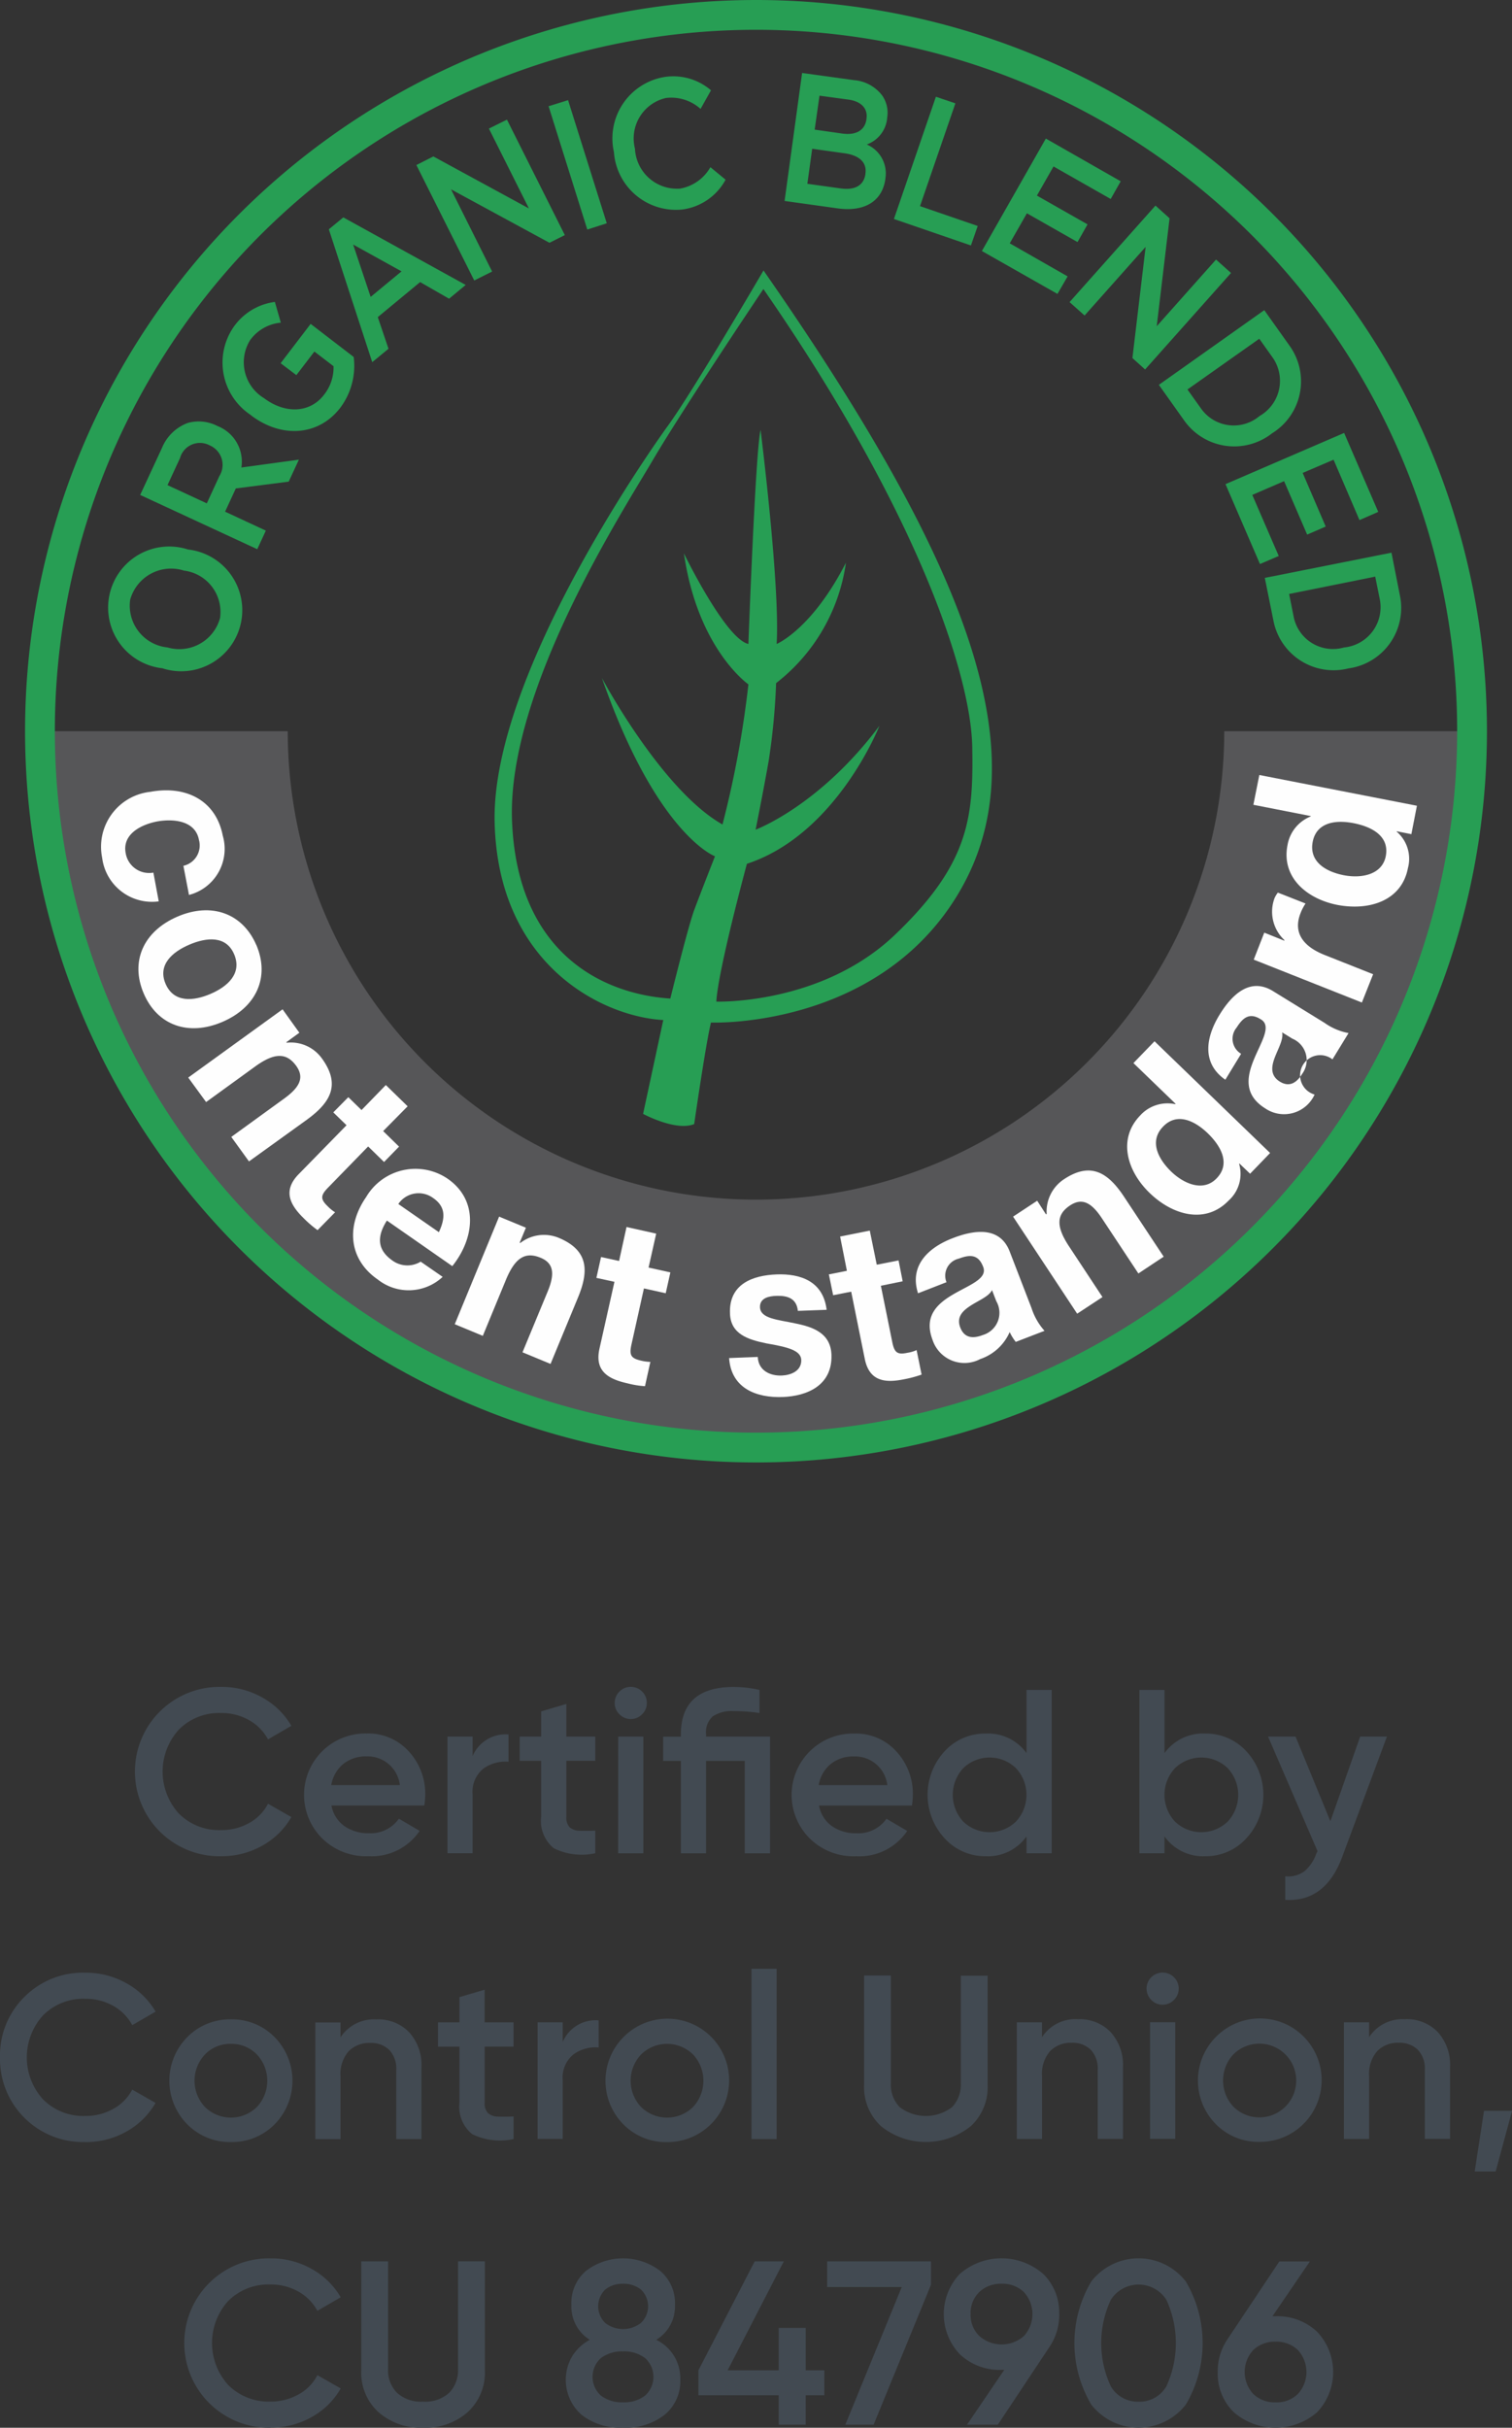<svg xmlns="http://www.w3.org/2000/svg" width="101.544" height="162.981" viewBox="0 0 101.544 162.981">
  <rect x="0" y="0" width="101.544" height="162.981" fill="#333333" stroke="none"/>
  <g id="Grupo_6047" data-name="Grupo 6047" transform="translate(-408.317 -2929.586)">
    <path id="Trazado_16815" data-name="Trazado 16815" d="M14.864,427.66a5.686,5.686,0,1,1,0-11.37,5.524,5.524,0,0,1,2.748.706,5.146,5.146,0,0,1,1.966,1.909l-1.569.909a3.245,3.245,0,0,0-1.275-1.292,3.716,3.716,0,0,0-1.871-.477,3.8,3.8,0,0,0-2.842,1.114,4.189,4.189,0,0,0,0,5.635,3.81,3.81,0,0,0,2.842,1.111,3.76,3.76,0,0,0,1.879-.477,3.077,3.077,0,0,0,1.267-1.292l1.569.892a5.062,5.062,0,0,1-1.952,1.92,5.522,5.522,0,0,1-2.764.709Zm7.407-3.4a2.162,2.162,0,0,0,.863,1.372,2.771,2.771,0,0,0,1.645.48,2.3,2.3,0,0,0,2.02-.973l1.394.817a3.877,3.877,0,0,1-3.43,1.7,4.2,4.2,0,0,1-3.087-1.165,4.12,4.12,0,0,1,2.961-7.072,3.657,3.657,0,0,1,2.828,1.205,4.2,4.2,0,0,1,1.105,2.926,5.1,5.1,0,0,1-.065.706H22.271Zm-.013-1.378h4.605a2.176,2.176,0,0,0-2.238-1.925,2.4,2.4,0,0,0-1.569.515,2.357,2.357,0,0,0-.8,1.41Zm9.491-1.941a2.393,2.393,0,0,1,2.413-1.456v1.831a2.513,2.513,0,0,0-1.691.464,1.989,1.989,0,0,0-.72,1.731v3.947H30.061v-7.833h1.691v1.316Zm8.24.313H38.047v3.759a.927.927,0,0,0,.218.7.984.984,0,0,0,.65.232c.289.016.642.013,1.073-.005v1.518a4.223,4.223,0,0,1-2.788-.337,2.36,2.36,0,0,1-.847-2.106v-3.759H34.911v-1.629h1.443v-1.691l1.693-.5v2.192h1.941v1.629Zm3.139-3.125a1.024,1.024,0,0,1-.758.321,1.044,1.044,0,0,1-.76-.321,1.029,1.029,0,0,1-.318-.758,1.064,1.064,0,0,1,.313-.763,1.077,1.077,0,0,1,1.534,0,1.059,1.059,0,0,1,.313.763,1.043,1.043,0,0,1-.321.758Zm-1.6,1.5h1.688v7.833H41.523Zm10.2,0v7.833H50.027v-6.2h-2.6v6.2H45.737v-6.2H44.545v-1.629h1.192v-.156q0-3.179,3.54-3.182a7.847,7.847,0,0,1,1.739.2v1.55a11.627,11.627,0,0,0-1.739-.127,2.292,2.292,0,0,0-1.394.348,1.409,1.409,0,0,0-.453,1.205v.156h4.293Zm3.287,4.635a2.172,2.172,0,0,0,.863,1.372,2.782,2.782,0,0,0,1.645.48,2.3,2.3,0,0,0,2.02-.973l1.394.817a3.874,3.874,0,0,1-3.43,1.7,4.189,4.189,0,0,1-3.085-1.165,4.12,4.12,0,0,1,2.961-7.072,3.653,3.653,0,0,1,2.828,1.205,4.178,4.178,0,0,1,1.105,2.926,5.478,5.478,0,0,1-.062.706H55.01Zm-.013-1.378H59.6a2.176,2.176,0,0,0-2.241-1.925,2.391,2.391,0,0,0-1.569.515,2.357,2.357,0,0,0-.8,1.41Zm13.956-6.39H70.64v10.963H68.95v-1.13a3.171,3.171,0,0,1-2.742,1.329,3.667,3.667,0,0,1-2.758-1.2,4.308,4.308,0,0,1,0-5.846,3.681,3.681,0,0,1,2.758-1.189,3.188,3.188,0,0,1,2.742,1.313v-4.241ZM64.7,425.333a2.557,2.557,0,0,0,3.54,0,2.629,2.629,0,0,0,0-3.586,2.55,2.55,0,0,0-3.54,0,2.636,2.636,0,0,0,0,3.586Zm16.259-5.91a3.679,3.679,0,0,1,2.753,1.189,4.308,4.308,0,0,1,0,5.846,3.66,3.66,0,0,1-2.753,1.2,3.176,3.176,0,0,1-2.745-1.329v1.13H76.529V416.495h1.688v4.241A3.19,3.19,0,0,1,80.962,419.423Zm-2.038,5.91a2.557,2.557,0,0,0,3.54,0,2.629,2.629,0,0,0,0-3.586,2.55,2.55,0,0,0-3.54,0,2.629,2.629,0,0,0,0,3.586Zm12.435-5.708h1.8l-3.006,8.081q-1.128,3.041-3.823,2.882v-1.583a1.843,1.843,0,0,0,1.286-.337,2.706,2.706,0,0,0,.8-1.194l.081-.156-3.322-7.69h1.847l2.338,5.684,2-5.684ZM5.745,446.847A5.58,5.58,0,0,1,.01,441.161a5.505,5.505,0,0,1,1.629-4.047,5.549,5.549,0,0,1,4.107-1.637,5.545,5.545,0,0,1,2.748.706,5.126,5.126,0,0,1,1.966,1.909L8.892,439a3.234,3.234,0,0,0-1.275-1.294,3.716,3.716,0,0,0-1.871-.477A3.806,3.806,0,0,0,2.9,438.343a4.192,4.192,0,0,0,0,5.638,3.8,3.8,0,0,0,2.842,1.114,3.743,3.743,0,0,0,1.877-.477,3.115,3.115,0,0,0,1.27-1.292l1.567.893a5.129,5.129,0,0,1-1.949,1.92,5.552,5.552,0,0,1-2.764.712Zm9.771,0a4.029,4.029,0,0,1-2.928-1.189,4.16,4.16,0,0,1,0-5.856,4.01,4.01,0,0,1,2.928-1.192,4,4,0,0,1,2.936,1.192,4.173,4.173,0,0,1,0,5.856,4.017,4.017,0,0,1-2.936,1.189ZM13.78,444.5a2.491,2.491,0,0,0,3.476,0,2.575,2.575,0,0,0,0-3.538,2.369,2.369,0,0,0-1.739-.706,2.344,2.344,0,0,0-1.736.706,2.568,2.568,0,0,0,0,3.538Zm11.527-5.889a2.894,2.894,0,0,1,2.179.863,3.266,3.266,0,0,1,.828,2.365v4.808H26.623v-4.635a1.822,1.822,0,0,0-.469-1.348,1.742,1.742,0,0,0-1.286-.469,1.932,1.932,0,0,0-1.443.555,2.339,2.339,0,0,0-.547,1.7v4.2H21.187v-7.83h1.691v1a2.672,2.672,0,0,1,2.429-1.205Zm9.194,1.831H32.56V444.2a.928.928,0,0,0,.221.7.978.978,0,0,0,.647.237,10.474,10.474,0,0,0,1.073-.011v1.518a4.232,4.232,0,0,1-2.788-.334,2.373,2.373,0,0,1-.847-2.106v-3.761h-1.44V438.81h1.44v-1.691l1.693-.5v2.192H34.5v1.629Zm3.3-.313a2.4,2.4,0,0,1,2.413-1.453V440.5a2.492,2.492,0,0,0-1.693.464,2,2,0,0,0-.72,1.728v3.945H36.114v-7.83H37.8Zm7.005,6.722a4.02,4.02,0,0,1-2.928-1.189,4.16,4.16,0,0,1,0-5.856,4.143,4.143,0,1,1,2.928,7.045ZM43.07,444.5a2.494,2.494,0,0,0,3.478,0,2.582,2.582,0,0,0,0-3.538,2.494,2.494,0,0,0-3.478,0,2.568,2.568,0,0,0,0,3.538Zm7.407-9.286h1.691v11.432H50.477ZM65.18,445.8a4.806,4.806,0,0,1-5.98,0,3.567,3.567,0,0,1-1.159-2.8v-7.331h1.8V442.9a2.162,2.162,0,0,0,.588,1.6,2.9,2.9,0,0,0,3.524,0,2.187,2.187,0,0,0,.585-1.6v-7.221h1.8v7.331a3.569,3.569,0,0,1-1.162,2.8Zm7.24-7.2a2.879,2.879,0,0,1,2.176.863,3.267,3.267,0,0,1,.83,2.365v4.808H73.733v-4.635a1.822,1.822,0,0,0-.469-1.348,1.738,1.738,0,0,0-1.286-.469,1.93,1.93,0,0,0-1.44.555,2.327,2.327,0,0,0-.547,1.7v4.2H68.3v-7.83h1.688v1A2.675,2.675,0,0,1,72.42,438.6Zm6.428-1.292a1.058,1.058,0,0,1-1.518,0,1.074,1.074,0,0,1-.008-1.518,1.081,1.081,0,0,1,1.537,0,1.068,1.068,0,0,1-.008,1.518Zm-1.6,1.494h1.691v7.83H77.244v-7.83Zm7.347,8.035a4.02,4.02,0,0,1-2.928-1.189,4.16,4.16,0,0,1,0-5.856,4.144,4.144,0,1,1,2.928,7.045Zm-1.739-2.351a2.475,2.475,0,1,0,0-3.538,2.568,2.568,0,0,0,0,3.538Zm11.53-5.889a2.894,2.894,0,0,1,2.179.863,3.266,3.266,0,0,1,.828,2.365v4.808H95.7V442a1.823,1.823,0,0,0-.472-1.348,1.731,1.731,0,0,0-1.283-.469,1.926,1.926,0,0,0-1.44.555,2.339,2.339,0,0,0-.547,1.7v4.2H90.264v-7.83h1.691v1a2.675,2.675,0,0,1,2.429-1.205Zm7.172,6.156-1.1,4.069h-1.41l.626-4.069h1.879ZM18.178,466.026a5.686,5.686,0,1,1,0-11.37,5.528,5.528,0,0,1,2.748.7,5.114,5.114,0,0,1,1.966,1.912l-1.567.909a3.228,3.228,0,0,0-1.275-1.292,3.714,3.714,0,0,0-1.871-.475,3.808,3.808,0,0,0-2.845,1.108,4.2,4.2,0,0,0,0,5.635,3.808,3.808,0,0,0,2.845,1.114,3.753,3.753,0,0,0,1.879-.477,3.068,3.068,0,0,0,1.267-1.294l1.567.892a5.054,5.054,0,0,1-1.949,1.92,5.522,5.522,0,0,1-2.764.709Zm13.234-1.041a4.284,4.284,0,0,1-2.99,1.041,4.294,4.294,0,0,1-2.99-1.041,3.571,3.571,0,0,1-1.159-2.8v-7.329h1.8v7.221a2.143,2.143,0,0,0,.59,1.594,2.363,2.363,0,0,0,1.761.6,2.37,2.37,0,0,0,1.763-.6,2.176,2.176,0,0,0,.585-1.594v-7.221h1.8v7.329a3.569,3.569,0,0,1-1.162,2.8Zm12.67-4.862a2.868,2.868,0,0,1,1.615,2.661,2.917,2.917,0,0,1-1.052,2.373,4.227,4.227,0,0,1-2.788.868,4.252,4.252,0,0,1-2.793-.868,3.131,3.131,0,0,1-.634-3.918,3.125,3.125,0,0,1,1.189-1.116,2.618,2.618,0,0,1-1.235-2.319,2.835,2.835,0,0,1,1-2.324,4.113,4.113,0,0,1,4.942,0,2.824,2.824,0,0,1,1.014,2.324,2.614,2.614,0,0,1-1.256,2.319Zm-2.224-3.761a1.829,1.829,0,0,0-1.205.391,1.566,1.566,0,0,0,.005,2.241,1.96,1.96,0,0,0,2.392,0,1.545,1.545,0,0,0,.008-2.241,1.839,1.839,0,0,0-1.2-.391Zm0,7.957a2.3,2.3,0,0,0,1.472-.448,1.695,1.695,0,0,0,0-2.524,2.3,2.3,0,0,0-1.472-.445,2.34,2.34,0,0,0-1.488.445,1.695,1.695,0,0,0,0,2.524A2.336,2.336,0,0,0,41.857,464.32Zm13.514-2.149v1.674H54.12v1.976H52.305v-1.976h-5.39v-1.674l3.778-7.312H52.65l-3.772,7.312h3.43v-2.847h1.815v2.847h1.251Zm.189-7.312h6.973v1.569l-3.853,9.394h-1.9l3.788-9.24H55.56v-1.723Zm15.585,3.54a3.821,3.821,0,0,1-.658,2.208l-3.465,5.215H64.954l2.5-3.681h-.186a3.875,3.875,0,0,1-2.791-1.041,3.912,3.912,0,0,1,0-5.406,4.265,4.265,0,0,1,5.584,0,3.583,3.583,0,0,1,1.081,2.7Zm-5.951,0a1.956,1.956,0,0,0,.588,1.472,2.266,2.266,0,0,0,2.985.005,2.18,2.18,0,0,0,0-2.961,2.055,2.055,0,0,0-1.488-.553,2.091,2.091,0,0,0-1.5.553A1.961,1.961,0,0,0,65.194,458.4Zm14.45,6.078a4.025,4.025,0,0,1-6.344,0,8.1,8.1,0,0,1,0-8.27,4.016,4.016,0,0,1,6.344,0,8.115,8.115,0,0,1,0,8.27Zm-3.174-.2a2.081,2.081,0,0,0,1.866-1.019,6.94,6.94,0,0,0,0-5.829,2.214,2.214,0,0,0-3.721,0,6.862,6.862,0,0,0,0,5.829A2.078,2.078,0,0,0,76.47,464.274Zm9.205-5.732a3.858,3.858,0,0,1,2.791,1.041,3.923,3.923,0,0,1,0,5.4,4.28,4.28,0,0,1-5.595,0,3.6,3.6,0,0,1-1.081-2.7,3.8,3.8,0,0,1,.661-2.208l3.476-5.215h2.052l-2.513,3.68h.2Zm.005,5.778a2.039,2.039,0,0,0,1.488-.558,2.176,2.176,0,0,0,0-2.958,2.061,2.061,0,0,0-1.488-.558,2.092,2.092,0,0,0-1.5.558,2.176,2.176,0,0,0,0,2.958A2.069,2.069,0,0,0,85.68,464.32Z" transform="translate(408.307 2626.541)" fill="#424a52" fill-rule="evenodd"/>
    <g id="Layer_x0020_1" transform="translate(401 2920.586)">
      <path id="Trazado_16783" data-name="Trazado 16783" d="M58.089,4049.447A31.456,31.456,0,0,1,26.642,4018H10a48.089,48.089,0,1,0,96.178,0H89.536A31.456,31.456,0,0,1,58.089,4049.447Z" transform="translate(0 -3959.911)" fill="#565658"/>
      <path id="Trazado_16784" data-name="Trazado 16784" d="M2581.646,1484.561c-4.955,4.763-12.034,4.523-12.034,4.523.108-2.088,2.052-9.251,2.052-9.251,6.035-1.98,8.9-9.263,8.9-9.263-4.031,5.387-8.315,6.971-8.315,6.971s.492-2.436.876-4.607a44.678,44.678,0,0,0,.5-5.231,12.419,12.419,0,0,0,4.691-8.087c-2.292,4.487-4.655,5.459-4.655,5.459.24-3.911-1.08-14.374-1.08-14.374-.348,1.512-.816,14.374-.816,14.374-1.548-.348-4.331-6.083-4.331-6.083.924,6.431,4.331,8.795,4.331,8.795a68.113,68.113,0,0,1-1.74,9.407c-4.1-2.316-8.1-9.839-8.1-9.839,3.684,10.534,7.595,11.974,7.595,11.974s-.972,2.472-1.392,3.6-1.607,5.951-1.607,5.951c-4.691-.312-10.282-3.167-10.631-11.914s7.391-20.721,9.443-24.213,7.439-11.506,7.439-11.506c10.439,15.07,13.942,26,14.026,30.727S2586.613,1479.8,2581.646,1484.561ZM2572.779,1440s-4.7,8.051-6.395,10.391-11.878,17.062-11.662,26.636,7.211,13.066,11.326,13.294l-1.356,6.3s2.2,1.188,3.432.684c0,0,.78-5.423,1.127-6.815,0,0,11.1.444,16.558-8.567S2587.1,1460.565,2572.779,1440Z" transform="translate(-2514.186 -1412.843)" fill="#279e54"/>
      <path id="Trazado_16785" data-name="Trazado 16785" d="M399.76,2992.511l-.024-.012a2.85,2.85,0,0,0-3.563,1.968,2.817,2.817,0,0,0,2.46,3.2h.024a2.837,2.837,0,0,0,3.551-1.968A2.8,2.8,0,0,0,399.76,2992.511Zm-1.38,6.575-.024-.012a4.1,4.1,0,1,1,1.656-7.991l.024.012a4.1,4.1,0,1,1-1.656,7.991Z" transform="translate(-380.113 -2945.208)" fill="#279e54"/>
      <path id="Trazado_16786" data-name="Trazado 16786" d="M576.315,2288.341a1.423,1.423,0,0,0-.636-2.064l-.024-.012a1.388,1.388,0,0,0-1.98.864l-.84,1.812,2.64,1.224ZM571,2289.6l1.464-3.156a3,3,0,0,1,1.74-1.68,2.736,2.736,0,0,1,1.968.2l.024.012a2.561,2.561,0,0,1,1.6,2.783l3.863-.528-.684,1.476-3.552.456-.72,1.56,2.736,1.272-.576,1.248Z" transform="translate(-554.269 -2247.373)" fill="#279e54"/>
      <path id="Trazado_16787" data-name="Trazado 16787" d="M1031.926,1623.607l-.024-.024a4.211,4.211,0,0,1-1.128-5.915,4.006,4.006,0,0,1,2.76-1.668l.4,1.392a2.864,2.864,0,0,0-2.064,1.176,2.813,2.813,0,0,0,.888,3.863l.024.012c1.416,1.08,3.107,1.044,4.067-.228a2.924,2.924,0,0,0,.624-1.9l-1.284-.984-1.212,1.584-1.056-.8,2.016-2.64,2.891,2.22a4.69,4.69,0,0,1-.9,3.407C1036.45,1625.035,1033.93,1625.143,1031.926,1623.607Z" transform="translate(-1007.757 -1586.731)" fill="#279e54"/>
      <path id="Trazado_16788" data-name="Trazado 16788" d="M1631.883,1146.623l-3.251-1.8,1.176,3.515ZM1627,1143.8l.972-.8,8.219,4.535-1.116.924-1.944-1.116-2.844,2.352.72,2.124-1.092.9Z" transform="translate(-1597.599 -1119.406)" fill="#279e54"/>
      <path id="Trazado_16789" data-name="Trazado 16789" d="M2117,599.048l1.14-.576,6.419,3.492-2.688-5.363,1.212-.6,3.887,7.751-1.032.516-6.611-3.588,2.76,5.519-1.2.6Z" transform="translate(-2081.72 -578.969)" fill="#279e54"/>
      <path id="Trazado_16790" data-name="Trazado 16790" d="M2857,487.408l1.308-.408,2.6,8.267-1.308.42Z" transform="translate(-2812.841 -471.277)" fill="#279e54"/>
      <path id="Trazado_16791" data-name="Trazado 16791" d="M3217.644,359.377v-.036a4.18,4.18,0,0,1,3.287-5.039,3.871,3.871,0,0,1,3.228.876l-.7,1.248a2.942,2.942,0,0,0-2.328-.732,2.784,2.784,0,0,0-2.076,3.408v.024a2.825,2.825,0,0,0,3.024,2.652,2.92,2.92,0,0,0,2.04-1.44l1.02.84a3.874,3.874,0,0,1-2.891,2A4.177,4.177,0,0,1,3217.644,359.377Z" transform="translate(-3169.093 -340.115)" fill="#279e54"/>
      <path id="Trazado_16792" data-name="Trazado 16792" d="M4183.5,338.072c.1-.672-.336-1.164-1.212-1.284l-1.944-.264-.324,2.28,1.859.264c.876.12,1.512-.18,1.621-.972Zm-1.5,2.316-2.147-.3-.324,2.352,2.244.312c.936.132,1.548-.192,1.656-.972v-.024C4183.532,341.035,4183.063,340.531,4182,340.387ZM4179.176,335l3.479.48a2.638,2.638,0,0,1,1.908,1.044,2.02,2.02,0,0,1,.324,1.488v.036a2.078,2.078,0,0,1-1.368,1.752,2.114,2.114,0,0,1,1.248,2.3v.024c-.216,1.536-1.464,2.208-3.191,1.968l-3.576-.5Z" transform="translate(-4117.991 -321.101)" fill="#279e54"/>
      <path id="Trazado_16793" data-name="Trazado 16793" d="M4792.819,468l1.308.444-2.375,6.9,3.875,1.332-.456,1.308L4790,476.207Z" transform="translate(-4722.648 -452.505)" fill="#279e54"/>
      <path id="Trazado_16794" data-name="Trazado 16794" d="M5286.3,702l5.028,2.868-.672,1.188-3.84-2.184-1.116,1.956,3.4,1.932-.672,1.188-3.4-1.932-1.152,2.016,3.888,2.22-.684,1.176-5.075-2.88Z" transform="translate(-5208.746 -683.697)" fill="#279e54"/>
      <path id="Trazado_16795" data-name="Trazado 16795" d="M5778.771,1077l.947.852-.863,7.247,3.983-4.475,1.007.9-5.771,6.479-.851-.768.887-7.463-4.1,4.607-1.008-.9Z" transform="translate(-5693.854 -1054.198)" fill="#279e54"/>
      <path id="Trazado_16796" data-name="Trazado 16796" d="M6279.743,1663.92l-4.823,3.407.9,1.26a2.686,2.686,0,0,0,3.947.516l.024-.012a2.722,2.722,0,0,0,.84-3.923Zm.336-1.92,1.68,2.364a4.1,4.1,0,0,1-1.116,5.879l-.024.012a4.115,4.115,0,0,1-5.939-.876l-1.68-2.364Z" transform="translate(-6187.855 -1632.179)" fill="#279e54"/>
      <path id="Trazado_16797" data-name="Trazado 16797" d="M6653.966,2349l2.292,5.3-1.26.552-1.74-4.055-2.075.888,1.547,3.6-1.247.54-1.548-3.588-2.136.924,1.776,4.1-1.26.54-2.315-5.363Z" transform="translate(-6556.38 -2310.936)" fill="#279e54"/>
      <path id="Trazado_16798" data-name="Trazado 16798" d="M6873.415,3020.608l-5.783,1.164.3,1.5a2.691,2.691,0,0,0,3.4,2.088h.023a2.715,2.715,0,0,0,2.365-3.24Zm1.092-1.608.563,2.856a4.1,4.1,0,0,1-3.407,4.907h-.024a4.111,4.111,0,0,1-5.063-3.216l-.576-2.855Z" transform="translate(-6773.74 -2972.897)" fill="#279e54"/>
      <path id="Trazado_16799" data-name="Trazado 16799" d="M357.208,4353.618a1.4,1.4,0,0,0,1.044-1.74c-.24-1.284-1.692-1.439-2.82-1.235-1.1.216-2.34.864-2.1,2.124a1.594,1.594,0,0,0,1.86,1.308l.36,1.931a3.374,3.374,0,0,1-3.8-2.927,3.708,3.708,0,0,1,3.24-4.427c2.388-.444,4.4.576,4.859,2.939a3.191,3.191,0,0,1-2.268,3.983Z" transform="translate(-337.574 -4286.494)" fill="#fefefe"/>
      <path id="Trazado_16800" data-name="Trazado 16800" d="M562.115,5024.881c.552,1.284,1.86,1.176,3.012.684s2.136-1.368,1.6-2.652-1.86-1.151-3.012-.659S561.575,5023.61,562.115,5024.881Zm6.1-2.6c.912,2.148.012,4.175-2.28,5.159s-4.379.229-5.291-1.919-.012-4.164,2.268-5.147S567.286,5020.142,568.21,5022.278Z" transform="translate(-543.68 -4949.838)" fill="#fefefe"/>
      <path id="Trazado_16801" data-name="Trazado 16801" d="M846.335,5574l1.128,1.572-.876.636.024.036a2.567,2.567,0,0,1,2.376,1.068c1.272,1.764.552,2.952-1.008,4.091l-3.9,2.808-1.188-1.644,3.576-2.592c1.032-.756,1.344-1.4.78-2.184-.648-.888-1.452-.888-2.736.036l-3.311,2.4-1.2-1.644Z" transform="translate(-820.041 -5497.242)" fill="#fefefe"/>
      <path id="Trazado_16802" data-name="Trazado 16802" d="M1413.262,6000.1l1.068,1.043-1.008,1.032-1.068-1.043-2.7,2.771c-.5.516-.516.768-.012,1.248a2.477,2.477,0,0,0,.492.4l-1.176,1.2a7.545,7.545,0,0,1-.912-.78c-.9-.875-1.464-1.835-.372-2.963l3.228-3.3-.888-.864,1.008-1.02.888.864,1.632-1.68,1.464,1.428Z" transform="translate(-1380.213 -5915.167)" fill="#fefefe"/>
      <path id="Trazado_16803" data-name="Trazado 16803" d="M1768.364,6469.263c.468-1.008.432-1.728-.384-2.292a1.644,1.644,0,0,0-2.34.4Zm-3.491-.78c-.744,1.164-.576,2.015.36,2.676a1.709,1.709,0,0,0,1.908.083l1.476,1.021a3.343,3.343,0,0,1-4.355.179c-1.932-1.332-2.16-3.551-.78-5.543a3.843,3.843,0,0,1,5.471-1.224c2.076,1.44,1.824,3.983.312,5.867Z" transform="translate(-1731.572 -6377.543)" fill="#fefefe"/>
      <path id="Trazado_16804" data-name="Trazado 16804" d="M2334.976,6734l1.8.744-.42,1.009.048.012a2.6,2.6,0,0,1,2.591-.336c2,.84,2.016,2.232,1.272,4.019l-1.836,4.44-1.884-.78,1.691-4.08c.492-1.188.408-1.908-.48-2.268-1.02-.42-1.7-.012-2.316,1.464l-1.56,3.78-1.884-.781Z" transform="translate(-2294.14 -6643.324)" fill="#fefefe"/>
      <path id="Trazado_16805" data-name="Trazado 16805" d="M3128.5,6794.724l1.464.324-.312,1.4-1.464-.324-.84,3.78c-.156.708-.024.912.648,1.068a3.1,3.1,0,0,0,.624.084l-.36,1.631a6.219,6.219,0,0,1-1.176-.192c-1.236-.276-2.22-.78-1.884-2.315l1.008-4.5-1.212-.264.312-1.4,1.212.265.5-2.28,1.992.444Z" transform="translate(-3077.626 -6700.628)" fill="#fefefe"/>
      <path id="Trazado_16806" data-name="Trazado 16806" d="M3868.932,7062.166c.036.912.828,1.284,1.62,1.248.576-.024,1.32-.288,1.3-1.044-.024-.647-.9-.864-2.352-1.116-1.212-.252-2.388-.611-2.435-2-.084-1.992,1.535-2.567,3.131-2.628s3.132.456,3.36,2.376l-1.932.072c-.084-.84-.7-1.032-1.428-1.008-.468.011-1.14.12-1.116.768.036.768,1.2.827,2.364,1.079,1.2.24,2.376.648,2.436,2.1.072,2.051-1.608,2.783-3.288,2.844-1.716.06-3.444-.553-3.587-2.616Z" transform="translate(-3810.723 -6962.071)" fill="#fefefe"/>
      <path id="Trazado_16807" data-name="Trazado 16807" d="M4429.215,6814.292l1.464-.288.276,1.4-1.464.3.768,3.792c.144.708.348.852,1.02.708a2.271,2.271,0,0,0,.612-.181l.335,1.645a7.821,7.821,0,0,1-1.164.312c-1.236.252-2.34.18-2.652-1.368l-.912-4.511-1.212.24-.288-1.4,1.212-.24-.456-2.3,1.992-.4Z" transform="translate(-4363.016 -6720.388)" fill="#fefefe"/>
      <path id="Trazado_16808" data-name="Trazado 16808" d="M4917.677,6823.477c-.2.42-.876.684-1.416,1.032s-1,.768-.708,1.5.9.72,1.523.48a1.553,1.553,0,0,0,.888-2.267Zm-4.968.215c-.611-1.907.757-3.095,2.316-3.695,1.38-.54,3.167-.852,3.839.888l1.464,3.792a4.257,4.257,0,0,0,.876,1.535l-1.932.744a3.385,3.385,0,0,1-.408-.66,3.314,3.314,0,0,1-1.979,1.812,2.256,2.256,0,0,1-3.2-1.284c-1.261-3.312,4.091-3.348,3.383-4.943-.335-.852-.947-.768-1.62-.516a1.174,1.174,0,0,0-.828,1.583Z" transform="translate(-4843.738 -6727.87)" fill="#fefefe"/>
      <path id="Trazado_16809" data-name="Trazado 16809" d="M5457,6479.021l1.62-1.067.588.912.048-.025a2.592,2.592,0,0,1,1.176-2.339c1.8-1.188,2.964-.42,4.032,1.2l2.651,4.007-1.7,1.128-2.436-3.683c-.708-1.081-1.344-1.416-2.147-.888-.924.611-.96,1.4-.084,2.735l2.256,3.42-1.7,1.116Z" transform="translate(-5381.646 -6388.345)" fill="#fefefe"/>
      <path id="Trazado_16810" data-name="Trazado 16810" d="M6098.348,5758.723c-.937.959-.373,2.136.54,3.024.888.852,2.172,1.368,3.048.456.936-.96.336-2.124-.588-3.023C6100.436,5758.3,6099.26,5757.775,6098.348,5758.723Zm5.123,2.483-.024.012a2.408,2.408,0,0,1-.7,2.472c-1.548,1.607-3.755,1-5.315-.516-1.512-1.464-2.147-3.611-.636-5.184a2.475,2.475,0,0,1,2.364-.768l.024-.024-2.832-2.735,1.416-1.464,7.763,7.5-1.344,1.392Z" transform="translate(-6012.915 -5674.095)" fill="#fefefe"/>
      <path id="Trazado_16811" data-name="Trazado 16811" d="M6554.707,5446.669c.1.468-.264,1.08-.492,1.68s-.324,1.224.348,1.632,1.152.024,1.5-.54a1.563,1.563,0,0,0-.672-2.351Zm-3.815,3.18c-1.644-1.14-1.272-2.916-.4-4.344.768-1.26,2-2.592,3.6-1.607l3.467,2.135a4.049,4.049,0,0,0,1.608.684l-1.08,1.764a1.349,1.349,0,1,0-1.2,2.363,2.252,2.252,0,0,1-3.323.924c-3.011-1.883,1.224-5.147-.312-5.987-.768-.48-1.211-.048-1.6.563a1.173,1.173,0,0,0,.3,1.764Z" transform="translate(-6461.283 -5368.363)" fill="#fefefe"/>
      <path id="Trazado_16812" data-name="Trazado 16812" d="M6804,4925.5l.708-1.812,1.344.54.012-.037a2.608,2.608,0,0,1-.671-2.807,1.693,1.693,0,0,1,.228-.384l1.859.732a3.272,3.272,0,0,0-.336.648c-.552,1.4.3,2.279,1.6,2.8l3.275,1.3-.756,1.9Z" transform="translate(-6712.484 -4852.077)" fill="#fefefe"/>
      <path id="Trazado_16813" data-name="Trazado 16813" d="M6805.984,4267.487c-.252,1.32.852,2,2.1,2.244,1.2.228,2.568-.048,2.808-1.284.252-1.308-.875-1.956-2.136-2.208S6806.235,4266.192,6805.984,4267.487Zm5.651-.708-.012.023a2.4,2.4,0,0,1,.756,2.448c-.42,2.2-2.6,2.879-4.74,2.471-2.063-.408-3.768-1.859-3.348-4.007a2.528,2.528,0,0,1,1.56-1.932l.012-.024L6802,4265l.4-2,10.583,2.064-.372,1.908Z" transform="translate(-6710.508 -4201.972)" fill="#fefefe"/>
      <path id="Trazado_16814" data-name="Trazado 16814" d="M106.178,58.089A48.089,48.089,0,1,1,58.089,10,48.082,48.082,0,0,1,106.178,58.089Z" fill="none" stroke="#279e54" stroke-width="2"/>
    </g>
  </g>
</svg>
